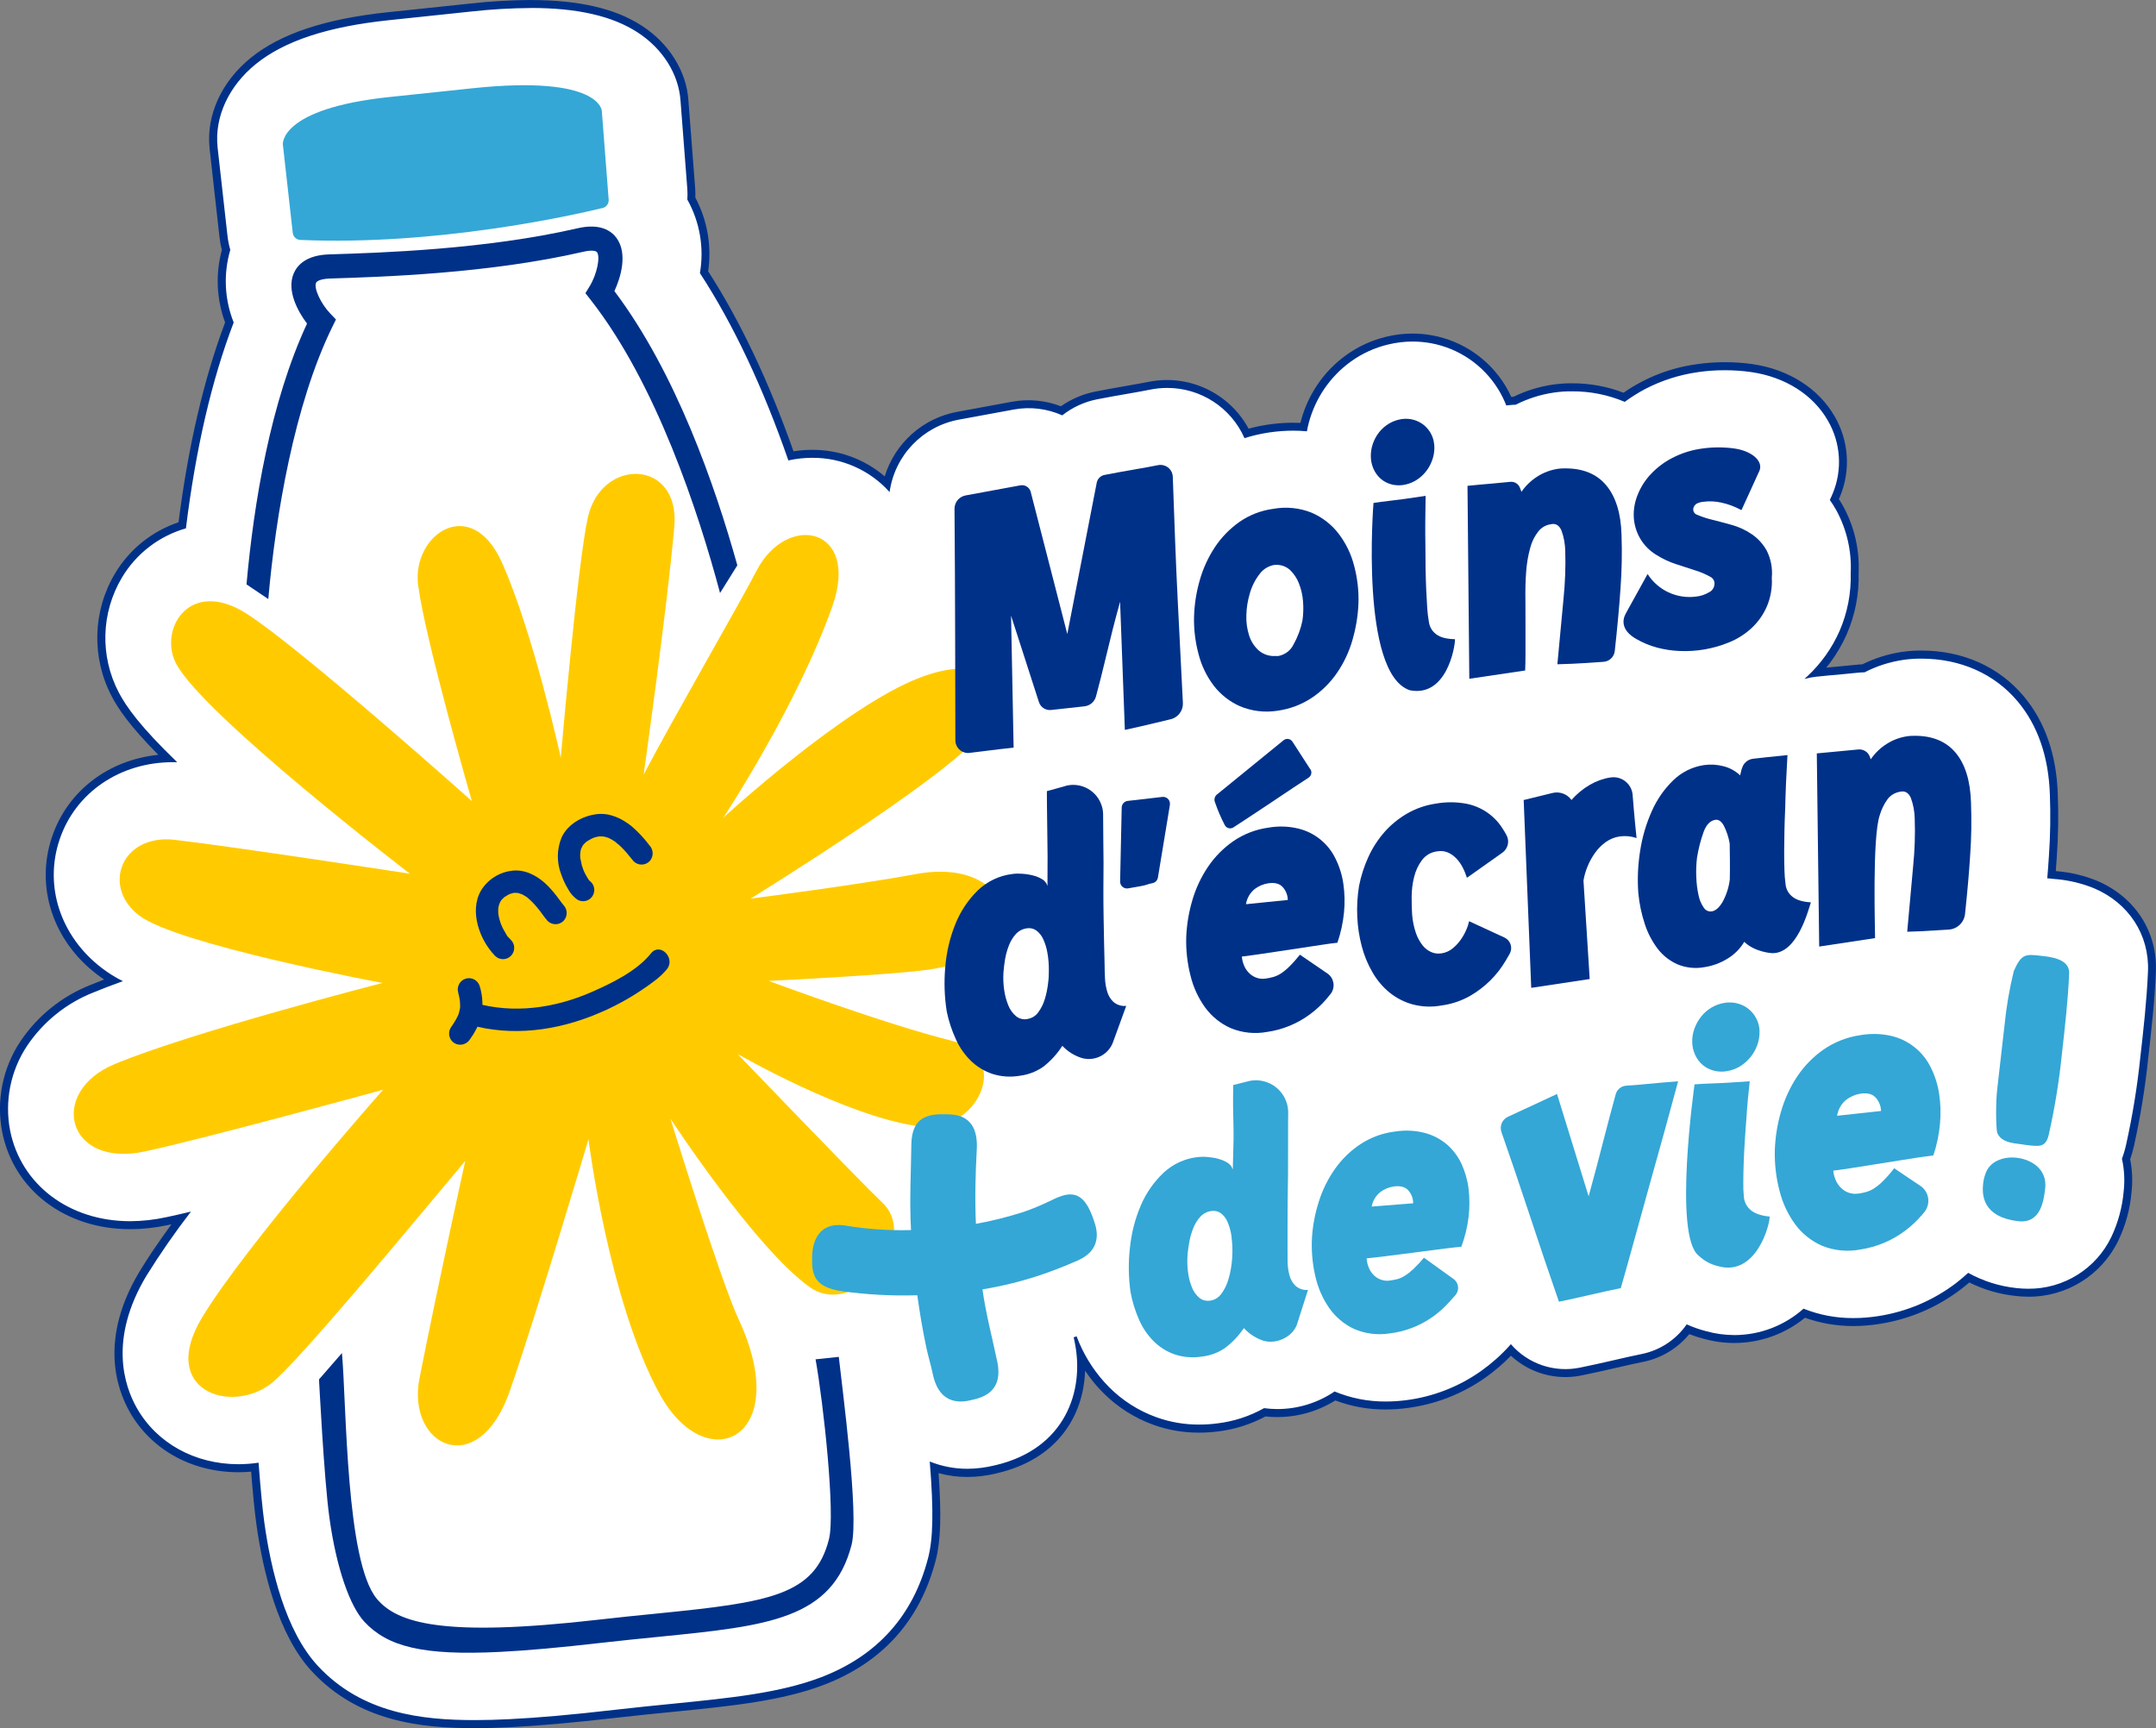 <?xml version="1.0" encoding="UTF-8"?>
<svg id="b" data-name="Calque 2" xmlns="http://www.w3.org/2000/svg" xmlns:xlink="http://www.w3.org/1999/xlink" viewBox="0 0 405.65 325.19">
  <rect x="0" y="0" width="405.65" height="325.19" fill="#808080" stroke="none"/>
  <defs>
    <style>
      .an {
        fill: none;
      }

      .ao {
        fill: #ffcb00;
      }

      .ap {
        fill: #fff;
      }

      .aq {
        clip-path: url(#e);
      }

      .ar {
        fill: #34a7d6;
      }

      .as {
        fill: #003189;
      }
    </style>
    <clipPath id="e">
      <rect class="an" width="405.65" height="325.19"/>
    </clipPath>
  </defs>
  <g id="c" data-name="Mode Isolation">
    <g id="d" data-name="LOGO Opération">
      <g class="aq">
        <g id="f" data-name="Groupe 72">
          <g id="g" data-name="Tracé 1256">
            <path class="ap" d="M89.37,324.44c-10.09,0-21.55-1.24-30.09-10.4-6.3-6.77-9.07-18.62-10.29-27.39-.34-2.41-.68-5.97-1.03-10.56-1.02.12-2.04.18-3.07.18-8.52,0-15.92-4.1-19.82-10.98-2.46-4.33-5.48-13.42,1.82-25.61,1.69-2.82,4.1-6.34,7.19-10.49-.95.22-1.82.42-2.6.58-2.3.5-4.64.76-7,.77-11.84,0-21.2-7.1-23.32-17.67-1.1-5.71.08-11.62,3.29-16.46,3.13-4.67,7.6-8.28,12.82-10.35,1.19-.49,2.52-1.01,4.02-1.57-.89-.52-1.75-1.09-2.58-1.72-8.06-6.14-11.29-15.98-8.22-25.06,2.98-8.83,11.15-14.64,20.98-15.03-6.37-6.3-8.58-9.71-9.79-11.99-3.72-7.07-3.49-15.57.62-22.42,2.7-4.5,6.96-7.86,11.97-9.42,1.85-14.68,4.83-27.52,8.87-38.16-1.67-4.37-1.89-9.16-.61-13.66-.23-.83-.4-1.69-.5-2.55l-1.85-16.63c-.63-6.01,2.17-12.1,7.5-16.4,5.49-4.43,13.8-7.18,25.39-8.4,0,0,14.88-1.57,15.55-1.64,3.73-.41,7.48-.63,11.24-.65,8.94,0,15.66,1.55,20.55,4.73,4.89,3.18,8.02,8.21,8.38,13.43l1.28,16.61c.04.61.05,1.23.02,1.84,2.3,4.23,3.14,9.09,2.39,13.85,6.13,9.46,11.63,21.08,16.35,34.55,1.31-.25,2.63-.37,3.97-.37,5.26-.05,10.33,1.97,14.11,5.63,1.51-6.56,6.78-11.6,13.4-12.8l10.32-1.9c3.07-.56,6.24-.22,9.13.97,1.95-1.44,4.19-2.43,6.57-2.89,1.9-.37,3.95-.74,6.08-1.11,1.37-.24,2.7-.48,3.96-.72,7.4-1.44,14.84,2.24,18.19,8.98,1.34-.39,2.71-.7,4.09-.9,1.54-.23,3.1-.35,4.66-.35.65,0,1.31.02,1.97.07.07-.35.16-.7.25-1.04.63-2.33,1.64-4.53,2.99-6.53,1.41-2.09,3.18-3.91,5.23-5.38,2.18-1.56,4.63-2.69,7.24-3.32,1.57-.38,3.19-.58,4.81-.58,1.2,0,2.39.11,3.57.33,5.48,1.01,10.28,4.3,13.19,9.05.51.83.95,1.69,1.33,2.58h.08c.34-.04.67-.06,1.01-.07,2.29-1.14,4.75-1.91,7.28-2.28.6-.09,1.21-.15,1.82-.19.54-.03,1.01-.05,1.48-.05h.21c3.36-.02,6.7.61,9.81,1.87,4.07-2.91,8.79-4.79,13.75-5.47,1.66-.24,3.34-.36,5.02-.37h.18c1.71,0,3.41.11,5.1.35,6.6.96,12.06,4.43,14.96,9.53,2.52,4.37,2.87,9.66.94,14.33-.07.17-.39.87-.39.87.36.52.69,1.06,1,1.62,2.05,3.74,3.03,7.98,2.82,12.25.11,3.84-.63,7.65-2.17,11.17-1.22,2.78-2.91,5.33-4.99,7.54,1.55-.16,3.09-.3,4.58-.43.95-.09,1.98-.18,3.04-.3.4-.04.8-.06,1.2-.08,2.3-1.16,4.76-1.94,7.31-2.33.6-.09,1.21-.16,1.82-.2.56-.04,1.06-.05,1.55-.05h.23c7.55,0,14.18,2.96,18.68,8.35,3.88,4.64,5.97,10.68,6.22,17.94.15,3.89.09,7.79-.19,11.68-.07,1.1-.15,2.25-.25,3.46.32.03.63.06.93.1,2.53.22,5.01.81,7.36,1.76,6.84,2.91,10.9,9.18,10.61,16.37-.23,5.51-.87,11.17-1.44,16.17-.57,5.54-1.46,11.05-2.67,16.49-.19.89-.45,1.77-.76,2.63.43,2.04.52,4.14.29,6.22-.27,3.02-1.07,5.98-2.37,8.72-3,6.29-9.37,10.27-16.33,10.21-.75,0-1.51-.04-2.26-.13-3.12-.33-6.16-1.24-8.94-2.7-.68.61-1.32,1.14-1.95,1.62-4.36,3.32-9.47,5.49-14.89,6.33-1.61.26-3.24.39-4.87.4-3.15.01-6.28-.55-9.24-1.66-3.66,3.11-8.29,4.83-13.09,4.86-1.89,0-3.77-.26-5.59-.76-1.08-.28-2.15-.64-3.18-1.07-2.1,2.77-5.14,4.69-8.55,5.38-1.57.32-3.38.72-5.36,1.19-2.24.52-4.37.99-6.31,1.38-4.78.97-9.72-.55-13.12-4.04-1.54,1.67-3.25,3.17-5.1,4.49-4.31,3.08-9.33,5.03-14.59,5.69-1.28.16-2.57.25-3.86.25-3.27.02-6.51-.59-9.54-1.79-3.23,2.1-7,3.22-10.85,3.22-.79,0-1.58-.05-2.36-.14-2.74,1.51-5.75,2.47-8.86,2.84-1.16.15-2.33.23-3.5.23-2.82.01-5.62-.47-8.28-1.42-3.48-1.25-6.63-3.26-9.23-5.89-1.9-1.92-3.51-4.12-4.76-6.51.84,9.02-3.56,18.55-15.83,21.44-1.79.45-3.64.69-5.49.7-2.12,0-4.22-.33-6.23-1.01.65,8.53.52,13.58-.42,17.24-2.86,11.08-9.78,18.8-20.54,22.93-7.87,3.02-17.21,3.95-28.02,5.03-3.45.35-7.01.7-10.87,1.14-8.23.95-14.58,1.51-19.96,1.78-2.39.12-4.55.18-6.58.18"/>
          </g>
          <g id="h" data-name="Tracé 1257">
            <path class="as" d="M99.86,1.5c8.79,0,15.38,1.51,20.14,4.62,4.72,3.07,7.7,7.85,8.04,12.85l1.28,16.61c.04.66.05,1.31,0,1.97,2.35,4.21,3.19,9.09,2.37,13.84,6.28,9.63,11.84,21.43,16.64,35.25,1.46-.32,2.96-.49,4.46-.49,5.56-.05,10.88,2.3,14.59,6.45.95-6.89,6.22-12.39,13.06-13.64l10.32-1.9c3.07-.56,6.25-.18,9.1,1.1,1.93-1.52,4.2-2.56,6.61-3.03,1.89-.36,3.93-.74,6.07-1.1,1.38-.24,2.71-.48,3.97-.73,1.01-.2,2.05-.3,3.08-.3,6.3-.02,12.02,3.69,14.56,9.45,1.51-.48,3.05-.83,4.62-1.07,1.51-.22,3.03-.34,4.55-.34.87,0,1.73.04,2.57.12.1-.55.23-1.11.37-1.65.61-2.25,1.58-4.38,2.88-6.3,1.36-2.01,3.07-3.77,5.04-5.19,2.1-1.51,4.47-2.59,6.98-3.19,1.52-.37,3.07-.56,4.63-.56,1.15,0,2.3.11,3.43.31,5.27.97,9.89,4.13,12.69,8.71.59.95,1.08,1.95,1.49,3,.22-.02.42-.04.65-.06.37-.04.74-.06,1.12-.07,2.26-1.15,4.69-1.92,7.2-2.29.58-.08,1.17-.15,1.76-.19h.07c.45-.03.91-.04,1.36-.04h.21c3.41-.02,6.78.65,9.92,1.98,1.22-.9,2.51-1.71,3.85-2.42,3.1-1.61,6.45-2.68,9.91-3.17,1.63-.24,3.27-.36,4.91-.36h.18c1.67,0,3.33.11,4.98.35,6.37.93,11.63,4.27,14.41,9.16,2.41,4.17,2.74,9.22.9,13.67-.06.16-.13.31-.2.46l-.35.77c.43.61.83,1.25,1.21,1.92,1.98,3.63,2.92,7.73,2.72,11.85.1,3.74-.61,7.45-2.1,10.88-1.41,3.21-3.47,6.11-6.03,8.5-.18.18-.38.34-.57.51h.06c.7-.19,1.42-.32,2.15-.4,1.61-.17,3.2-.32,4.74-.45.95-.09,1.98-.18,3.05-.3.43-.04.87-.07,1.31-.08,2.27-1.17,4.71-1.95,7.23-2.33.58-.09,1.17-.15,1.76-.19h.07c.47-.04.95-.05,1.43-.05h.23c7.32,0,13.75,2.87,18.1,8.07,3.77,4.51,5.8,10.39,6.04,17.48.15,3.87.09,7.74-.18,11.6-.08,1.32-.19,2.71-.31,4.18.6.05,1.16.11,1.68.17h.12c2.4.23,4.76.8,7,1.71,6.54,2.78,10.43,8.77,10.15,15.64-.23,5.49-.87,11.14-1.44,16.13-.57,5.51-1.46,10.99-2.66,16.4-.2.93-.47,1.84-.8,2.73.45,2.03.56,4.12.32,6.19-.26,2.94-1.04,5.8-2.29,8.47-2.87,6.03-8.98,9.85-15.66,9.8-.72,0-1.45-.04-2.17-.12-3.2-.33-6.31-1.31-9.13-2.87-.74.67-1.5,1.33-2.3,1.94-4.26,3.24-9.27,5.37-14.56,6.19-1.57.25-3.16.38-4.74.38-3.21.02-6.4-.58-9.38-1.77-3.56,3.18-8.17,4.95-12.95,4.97-1.82,0-3.64-.25-5.4-.74-1.24-.32-2.46-.75-3.63-1.28-1.99,2.88-5.02,4.88-8.44,5.58-1.58.32-3.39.72-5.38,1.19-2.23.52-4.35.98-6.29,1.38-4.81.98-9.77-.71-12.97-4.42l-.26.29c-1.58,1.76-3.35,3.33-5.28,4.71-4.21,3-9.11,4.91-14.24,5.55-1.25.16-2.51.24-3.77.24-3.3.02-6.57-.62-9.62-1.89-3.18,2.16-6.93,3.31-10.76,3.31-.84,0-1.68-.06-2.51-.17-2.72,1.53-5.71,2.5-8.81,2.87-1.13.15-2.27.22-3.41.22-2.74.01-5.45-.45-8.03-1.38-3.37-1.21-6.43-3.16-8.95-5.71-2.34-2.37-4.22-5.16-5.55-8.23-.18-.42-.35-.86-.52-1.29-.18.06-.36.13-.55.19.06.26.12.53.17.79,1.98,9.37-1.84,20.2-14.86,23.27l-.11.02c-1.7.43-3.45.65-5.21.66-2.42,0-4.82-.46-7.07-1.37.77,9.45.62,14.56-.31,18.16-2.8,10.84-9.56,18.38-20.08,22.42-7.77,2.98-17.07,3.91-27.84,4.99-3.44.34-7.01.7-10.87,1.14-8.23.95-14.56,1.51-19.91,1.77-2.38.12-4.52.18-6.55.18-9.93,0-21.2-1.21-29.54-10.17-6.17-6.62-8.89-18.32-10.09-26.97-.36-2.57-.72-6.36-1.09-11.3-1.25.19-2.5.28-3.76.29-8.23,0-15.4-3.96-19.16-10.6-2.37-4.19-5.29-12.99,1.81-24.85,2.59-4.17,5.39-8.2,8.39-12.09-1.74.42-3.3.77-4.61,1.05-2.25.49-4.54.75-6.84.76-11.47,0-20.54-6.86-22.58-17.07-1.06-5.52.08-11.23,3.18-15.91,3.04-4.54,7.4-8.05,12.48-10.06,1.64-.68,3.52-1.4,5.56-2.13-1.39-.69-2.71-1.51-3.94-2.45-7.8-5.95-10.93-15.45-7.96-24.22,2.98-8.83,11.35-14.54,21.33-14.54.26,0,.52,0,.78,0-6.98-6.73-9.54-10.4-10.97-13.09-3.59-6.84-3.36-15.05.6-21.68,2.69-4.49,6.98-7.79,12.02-9.23,1.85-14.96,4.85-27.94,8.99-38.74-1.74-4.35-1.96-9.16-.64-13.66-.25-.86-.43-1.75-.53-2.64l-1.86-16.62v-.08c-.61-5.66,2.1-11.52,7.22-15.65,5.37-4.34,13.55-7.03,25-8.23,0,0,14.88-1.57,15.55-1.64,3.7-.41,7.43-.63,11.15-.65M99.86,0c-3.78.02-7.55.24-11.31.66-.67.07-15.49,1.63-15.55,1.64-11.75,1.23-20.19,4.03-25.79,8.56-5.52,4.46-8.43,10.81-7.78,16.98h0s0,.09,0,.09l1.86,16.63c.09.83.24,1.65.46,2.46-1.23,4.5-1.02,9.28.6,13.66-3.97,10.54-6.92,23.18-8.76,37.6-4.99,1.68-9.23,5.08-11.93,9.6-4.24,7.08-4.48,15.85-.64,23.16,1.15,2.19,3.2,5.37,8.76,11-9.39.96-17.08,6.8-19.99,15.43-3.18,9.39.15,19.56,8.47,25.9.43.33.88.65,1.33.95-.94.36-1.81.71-2.61,1.04-5.37,2.13-9.96,5.84-13.17,10.64-3.32,5.01-4.54,11.12-3.4,17.02,2.18,10.93,11.85,18.28,24.06,18.28,2.41,0,4.8-.27,7.15-.78.2-.05.42-.09.64-.14-2.54,3.48-4.56,6.47-6.03,8.93-7.5,12.51-4.37,21.89-1.83,26.37,4.03,7.11,11.68,11.36,20.47,11.36.78,0,1.58-.04,2.38-.11.33,4.22.66,7.52.98,9.83,1.23,8.87,4.05,20.89,10.48,27.79,8.74,9.38,20.39,10.65,30.64,10.65,2.05,0,4.21-.06,6.62-.18,5.39-.27,11.75-.83,20.01-1.78,3.86-.44,7.41-.79,10.85-1.13,10.87-1.09,20.26-2.03,28.23-5.08,11-4.22,18.06-12.11,21-23.44.93-3.58,1.09-8.41.53-16.38,1.76.48,3.57.72,5.39.72,1.87,0,3.74-.24,5.56-.69l.11-.03c11.39-2.67,16.24-10.88,16.51-19.28.99,1.49,2.12,2.88,3.38,4.14,2.68,2.7,5.93,4.77,9.51,6.06,2.74.98,5.63,1.47,8.54,1.46,1.2,0,2.41-.08,3.6-.23,3.12-.38,6.14-1.33,8.91-2.82.73.08,1.47.12,2.21.12,3.87,0,7.65-1.08,10.93-3.13,3.02,1.14,6.23,1.72,9.46,1.7,1.32,0,2.65-.09,3.96-.26,5.38-.67,10.51-2.67,14.93-5.82,1.68-1.2,3.25-2.55,4.69-4.03,3.56,3.3,8.49,4.68,13.25,3.71,1.95-.4,4.09-.86,6.33-1.39,1.98-.46,3.78-.86,5.34-1.18,3.39-.69,6.44-2.53,8.64-5.21.9.35,1.82.65,2.76.89,1.88.52,3.82.78,5.77.78,4.83-.02,9.5-1.7,13.24-4.75,2.92,1.04,5.99,1.57,9.09,1.56,1.67,0,3.34-.14,4.99-.41,5.53-.86,10.76-3.09,15.22-6.48.53-.4,1.06-.84,1.61-1.31,2.74,1.36,5.7,2.22,8.74,2.54.78.09,1.56.14,2.34.14,7.25.06,13.88-4.09,17-10.64,1.34-2.82,2.17-5.86,2.44-8.97.24-2.08.16-4.19-.25-6.25.29-.83.53-1.67.72-2.53,1.21-5.46,2.11-10.98,2.68-16.54.57-5.02,1.22-10.7,1.44-16.24.31-7.51-3.93-14.06-11.06-17.09-2.37-.96-4.87-1.57-7.42-1.8h-.12s-.23-.04-.23-.04c.07-.95.14-1.86.19-2.73.27-3.92.34-7.85.18-11.77-.25-7.41-2.4-13.6-6.39-18.37-4.64-5.56-11.48-8.62-19.26-8.62h-.13s-.09,0-.09,0c-.52,0-1.03.02-1.53.05-.7.05-1.33.12-1.96.21-2.57.39-5.06,1.17-7.39,2.33-.36.01-.72.04-1.08.08-1.06.11-2.08.2-3.03.29-.88.08-1.78.16-2.69.25,1.56-1.92,2.85-4.04,3.85-6.3,1.58-3.63,2.34-7.56,2.23-11.52.2-4.38-.81-8.73-2.92-12.57-.25-.45-.52-.89-.8-1.31h0c.08-.18.16-.35.23-.52,2.02-4.88,1.65-10.42-.98-14.99-3.02-5.3-8.67-8.91-15.5-9.9-1.72-.25-3.46-.37-5.2-.36h-.18c-1.72,0-3.43.13-5.13.38-4.94.67-9.65,2.51-13.75,5.36-3.1-1.19-6.4-1.79-9.72-1.77h-.21c-.48,0-.97.01-1.45.05-.71.05-1.34.11-1.96.2-2.56.38-5.04,1.15-7.36,2.28-.14,0-.28.01-.42.03-.34-.75-.73-1.48-1.16-2.18-3.03-4.94-8.01-8.35-13.7-9.4-1.22-.22-2.46-.34-3.7-.34-1.68,0-3.35.2-4.99.6-2.7.65-5.25,1.82-7.5,3.44-2.12,1.52-3.96,3.41-5.42,5.57-1.39,2.06-2.44,4.34-3.09,6.75-.04.15-.08.3-.12.45-.46-.02-.92-.03-1.38-.03-2.83,0-5.64.38-8.37,1.11-3.64-6.72-11.23-10.3-18.73-8.82-1.25.24-2.58.49-3.94.72-2.14.36-4.19.74-6.1,1.11-2.35.46-4.58,1.41-6.54,2.78-2.92-1.12-6.08-1.42-9.16-.86l-10.32,1.9c-6.47,1.18-11.74,5.87-13.67,12.15-3.82-3.26-8.68-5.03-13.7-4.99-1.16,0-2.32.09-3.46.28-4.65-13.17-10.05-24.56-16.06-33.88.69-4.76-.15-9.61-2.41-13.86.02-.57,0-1.15-.03-1.72l-1.28-16.61c-.37-5.45-3.63-10.69-8.72-13.99-5.02-3.28-11.88-4.86-20.97-4.86"/>
          </g>
          <g id="i" data-name="Tracé 1258">
            <path class="ao" d="M141.22,169.1s35.8-22.11,42.5-30.17,3.53-16.85-10.71-11.39c-14.24,5.46-36.92,26.33-36.92,26.33,0,0,13.81-20.86,20.51-39.76,5.29-14.93-8.52-17.78-14.25-6.72-3.45,6.65-15.54,27.51-21.25,38.36,0,0,4.41-31.17,5.77-46.67,1.11-12.72-13.7-13.08-16.26-1.74-1.92,8.5-5.1,45.25-5.1,45.25,0,0-5.13-23.49-11.08-36.75-5.81-12.94-16.97-5.25-15.76,4.25,1.3,10.19,10.11,40.65,10.11,40.65,0,0-32.35-28.9-42.46-35.31-10.74-6.8-16.55,3.1-13.17,9.47,5.16,9.75,43.97,39.51,43.97,39.51,0,0-32.66-5.02-44.2-6.37-10.05-1.18-13.89,8.78-6.72,14.25,7.18,5.47,45.76,12.68,45.76,12.68,0,0-35.78,9.19-50.4,15.27-12.57,5.23-9.06,19.6,5.67,16.44,11.71-2.52,44.85-11.62,44.85-11.62,0,0-25.96,29.36-34.11,42.95-8.14,13.58,5.36,18.2,12.97,12.39,5.01-3.83,26.65-30.09,36.6-41.95,0,0-4.92,22.22-8.61,40.9-2.52,12.75,11.03,19.48,16.98,2.42,5-14.34,14.81-47.39,14.81-47.39,0,0,3.83,30.59,13.44,48.02,8.83,16.01,25.22,8.23,14.83-14.09-3.49-7.48-12.85-37.81-12.85-37.81,0,0,15.91,24.35,26.18,31.68,8.6,6.14,20.94-8.95,13.73-15.83-4.81-4.59-27.27-28.02-27.27-28.02,0,0,20.48,11.83,34.17,13.62,11.13,1.46,17.59-13.24,6.24-16.07-12.79-3.18-34.57-11.3-34.57-11.3,0,0,23.23-1.1,30.37-2.16,20.54-3.04,16.23-21.45-2.65-17.94-10.86,2.02-31.1,4.62-31.1,4.62"/>
          </g>
          <g id="j" data-name="Tracé 1259">
            <path class="as" d="M86.2,186.75c.12.46.23.92.3,1.38.06.36-.04.07,0-.1,0,.11.01.22.03.32.02.18.03.37.03.55.04.37.02.75-.05,1.12,0-.03.09-.54.03-.24-.02.08-.03.17-.05.25-.04.17-.08.33-.12.49-.04.14-.08.28-.13.42-.03.08-.06.15-.09.23-.07.21.24-.53.08-.19-.13.28-.26.55-.41.82-.32.56-.68,1.09-1.04,1.63-.58,1.01-.24,2.3.76,2.89,1.01.56,2.28.23,2.89-.76.9-1.21,1.59-2.57,2.04-4,.46-1.96.39-4.01-.19-5.93-.31-1.13-1.47-1.79-2.59-1.49-1.13.31-1.79,1.47-1.49,2.59,0,0,0,.01,0,.02"/>
          </g>
          <g id="k" data-name="Tracé 1260">
            <path class="as" d="M88.16,192.78c8.11,2.34,16.61,1.19,24.3-2.04,2.98-1.24,5.82-2.78,8.49-4.59,1.57-1.08,3.32-2.26,4.53-3.77,1.68-2.1-1.29-5.11-2.99-2.99-2.68,3.36-7.44,5.65-11.26,7.32-6.91,3.01-14.62,4.11-21.95,2-2.62-.76-3.73,3.32-1.12,4.08"/>
          </g>
          <g id="l" data-name="Tracé 1261">
            <path class="as" d="M110.79,165.67c-.27-.16.46.46.24.18-.06-.07-.13-.14-.19-.2-.33-.34.21.3.07.1-.08-.12-.18-.25-.26-.37-.17-.26-.32-.53-.47-.8-.08-.16-.17-.32-.24-.48l-.09-.21c-.21-.46.05.16,0,.03-.12-.36-.27-.72-.38-1.09-.12-.43-.15-.92-.3-1.34,0,.03.05.54.03.18l-.03-.31c0-.18-.01-.37-.01-.56.03-.21.04-.41.04-.62.05.49-.05.31,0,.07.03-.12.06-.24.09-.36.02-.08.05-.16.07-.24.1-.31.21-.19-.03.04.11-.16.2-.33.27-.5.06-.1.12-.18.18-.27.21-.33-.07.12-.09.11s.54-.54.59-.59c.35-.32-.28.17-.02.01.13-.07.25-.17.38-.25.25-.16.52-.29.78-.43.08-.05.37-.16-.05,0,.12-.05.24-.1.37-.14.26-.09.53-.14.8-.21.46-.12-.36,0-.07,0,.12,0,.24-.02.35-.03.23,0,.45,0,.68.01.24,0,.1.12-.17-.03.13.04.26.06.39.07.21.05.42.11.62.18.12.06.24.11.36.14-.05,0-.47-.22-.15-.06.19.1.38.19.57.3s.36.22.54.34l.21.15c.3.22.1.17-.02-.02.17.19.37.35.58.49.18.17.36.34.54.51.3.3.6.62.88.95.47.54.91,1.11,1.37,1.66.83.82,2.16.82,2.99,0,.79-.84.79-2.15,0-2.99-.99-1.32-2.12-2.53-3.37-3.61-1.87-1.5-4.13-2.57-6.59-2.27-2.67.32-5.49,1.9-6.61,4.44-.89,2.2-.91,4.66-.05,6.87.34,1,.79,1.96,1.34,2.86.42.77,1.01,1.43,1.73,1.93,1.01.58,2.31.23,2.88-.79.57-1,.24-2.27-.75-2.86"/>
          </g>
          <g id="m" data-name="Tracé 1262">
            <path class="as" d="M96.11,176.86c-.12-.12-.23-.23-.33-.36-.05-.05-.09-.1-.13-.16-.28-.32,0,.09.06.09-.16,0-.55-.8-.65-.95-.19-.31-.37-.64-.53-.97-.09-.18-.16-.41-.26-.58.02.04.18.48.06.15-.04-.12-.09-.24-.13-.36-.14-.39-.25-.78-.34-1.18-.04-.18-.07-.37-.11-.56-.08-.44.02.42.02.12,0-.14-.03-.3-.03-.44,0-.17,0-.34,0-.5,0-.12.01-.24.02-.37,0-.19.12-.24-.03.19.06-.19.07-.41.13-.6.07-.19.14-.38.19-.58-.06.43-.15.3-.03.11.05-.09.1-.18.15-.27.04-.07.09-.14.13-.22.22-.37-.26.26-.06.06.14-.14.26-.3.41-.44.09-.07.18-.15.26-.24.09-.11-.36.22.04-.02.19-.12.39-.25.59-.36.12-.07.25-.12.37-.19.28-.16-.47.15,0,0,.21-.07.42-.14.64-.19.12-.01.23-.03.35-.06-.03.09-.49.04-.01.02.22.03.44.04.66.03-.05.02-.53-.1-.18-.01l.25.06c.13.03.48.22.61.2-.18.03-.39-.18-.15-.06.14.07.27.13.41.21.17.1.33.2.5.3.09.06.17.13.26.19.25.14-.4-.34-.06-.05.33.28.66.57.96.88.33.33.64.68.93,1.04.13.16.25.31.38.47.27.32-.25-.33-.08-.11.08.11.16.21.24.31.46.62.9,1.26,1.41,1.84.83.82,2.16.82,2.99,0,.8-.84.8-2.15,0-2.99-.09-.1-.16-.22-.25-.3-.02-.01.36.48.18.24l-.15-.2c-.22-.3-.44-.6-.66-.89-.61-.84-1.28-1.64-1.99-2.39-1.61-1.64-3.69-2.94-6.05-2.97-2.68.05-5.16,1.45-6.57,3.73-1.19,1.98-1.21,4.43-.62,6.6.58,2.15,1.69,4.12,3.23,5.74.83.83,2.17.83,2.99,0s.83-2.17,0-2.99h0"/>
          </g>
          <g id="n" data-name="Tracé 1263">
            <path class="as" d="M200.43,147.9c2.99-.83,6.09.93,6.92,3.93.14.51.21,1.03.2,1.56-.02,1.38.09,7.68.08,9.04-.02,1.61-.03,3.27-.03,4.99,0,1.72.01,3.41.04,5.09s.06,3.29.09,4.83.06,2.95.1,4.21c0,.75.02,1.57.07,2.48.03.86.17,1.71.41,2.54.21.75.62,1.44,1.19,1.98.67.56,1.54.83,2.4.73l-2.46,6.76c-.81,2.32-3.24,3.66-5.64,3.12h-.04c-1.49-.42-2.83-1.24-3.88-2.36-.96,1.5-2.17,2.83-3.58,3.93-1.31.92-2.83,1.5-4.41,1.7-1.72.3-3.48.19-5.15-.34-1.51-.5-2.89-1.33-4.04-2.44-1.2-1.17-2.17-2.55-2.85-4.08-.76-1.65-1.34-3.39-1.71-5.17-.45-2.78-.54-5.61-.29-8.41.22-2.77.85-5.49,1.89-8.07.94-2.37,2.36-4.52,4.17-6.31,1.79-1.75,4.12-2.86,6.61-3.15.58-.08,1.17-.09,1.75-.04.69.04,1.37.14,2.04.31.62.14,1.21.38,1.76.71.49.28.85.74,1.01,1.28,0-1.91.02-3.77.02-5.6,0-1.83-.12-8.39-.12-9.84,0-1.72-.02-2.85-.02-2.4l3.47-.96ZM193.3,191.75c.84-.13,1.59-.59,2.07-1.29.56-.77.98-1.63,1.24-2.54.28-.95.48-1.93.59-2.92.11-.8.15-1.62.14-2.43.01-1.11-.08-2.22-.28-3.32-.15-.9-.43-1.77-.81-2.59-.29-.63-.74-1.18-1.3-1.59-.52-.35-1.15-.49-1.77-.38-.8.11-1.53.5-2.07,1.1-.56.63-1,1.36-1.3,2.16-.32.83-.56,1.69-.71,2.57-.14.88-.24,1.66-.29,2.34-.08,1.15-.04,2.31.13,3.45.14,1.02.41,2.01.81,2.96.31.77.81,1.44,1.44,1.97.59.47,1.35.66,2.1.52"/>
          </g>
          <g id="o" data-name="Tracé 1264">
            <path class="as" d="M220.12,151.44l-2.26,13.7c-.09.53-.5.96-1.03,1.05-.94.17-.95.33-2.04.53-.88.16-1.72.3-2.53.45-.7.12-1.36-.34-1.49-1.04-.01-.08-.02-.17-.02-.25l.3-13.92c.01-.65.51-1.19,1.15-1.25l6.51-.75c.7-.07,1.34.44,1.41,1.14.01.11,0,.23-.01.34"/>
          </g>
          <g id="p" data-name="Tracé 1265">
            <path class="as" d="M238.1,184.15c.49-.07.98-.17,1.46-.3.51-.15,1-.37,1.44-.66.57-.38,1.11-.82,1.59-1.31.71-.7,1.37-1.45,1.99-2.23l5.18,3.54c1.21.83,1.52,2.49.69,3.71-.03.04-.06.08-.09.12-.25.33-.52.66-.79.97-.91,1.06-1.93,2.01-3.05,2.84-2.37,1.77-5.15,2.93-8.09,3.35-2.3.43-4.68.19-6.85-.7-1.91-.84-3.57-2.18-4.81-3.86-1.32-1.82-2.27-3.89-2.79-6.07-.6-2.37-.87-4.82-.79-7.27.1-2.35.49-4.67,1.16-6.92.65-2.23,1.65-4.34,2.95-6.27,1.27-1.88,2.89-3.51,4.76-4.81,1.98-1.35,4.24-2.22,6.61-2.54,1.85-.32,3.74-.27,5.57.17,3.08.73,5.67,2.82,7.04,5.68.74,1.49,1.24,3.09,1.47,4.73.26,1.79.3,3.61.12,5.41-.19,1.93-.61,3.84-1.24,5.67-.92.1-1.83.22-2.72.36s-1.78.27-2.65.4l-5.64.85c-1.17.18-2.33.35-3.48.52s-2.31.33-3.49.47c.06.69.24,1.37.55,1.99.26.52.63.98,1.07,1.35.4.33.86.58,1.37.72.47.13.96.16,1.44.09M246.51,144.69c.38.51.27,1.22-.24,1.6-.02.01-.04.03-.05.04-.9.58-1.84,1.2-2.83,1.86-1.37.91-2.76,1.84-4.17,2.79-1.41.95-2.81,1.88-4.21,2.79-1.02.67-1.99,1.31-2.93,1.92-.53.35-1.24.2-1.58-.33-.01-.02-.03-.04-.04-.06-.72-1.37-1.33-2.79-1.83-4.25-.24-.49-.14-1.09.25-1.47l12.62-10.28c.49-.4,1.21-.32,1.61.17.01.01.02.03.03.04l3.36,5.2ZM242.3,169.35c-.02-.88-.34-1.72-.92-2.38-.59-.69-1.52-.95-2.8-.75-.92.15-1.78.52-2.52,1.08-.88.72-1.46,1.73-1.63,2.85l7.88-.8Z"/>
          </g>
          <g id="q" data-name="Tracé 1266">
            <path class="as" d="M276,165.18c-.22-.7-.5-1.38-.84-2.03-.32-.61-.72-1.17-1.2-1.66-.45-.46-.98-.83-1.56-1.08-.62-.25-1.3-.33-1.96-.21-1.15.13-2.19.72-2.89,1.64-.7.94-1.2,2.02-1.48,3.16-.31,1.22-.46,2.48-.47,3.74,0,1.29.02,2.41.09,3.37.09,1.18.33,2.35.72,3.48.28.84.72,1.63,1.27,2.33.44.55,1,.98,1.65,1.26.59.25,1.24.32,1.88.22.75-.11,1.46-.42,2.05-.89.59-.47,1.11-1.02,1.55-1.64.42-.58.77-1.21,1.06-1.87.24-.53.42-1.08.54-1.65l6.65,3.07c1.09.5,1.57,1.8,1.07,2.89-.03.06-.06.12-.09.18l-.76,1.31c-1.63,2.75-3.93,5.02-6.7,6.61-1.63.92-3.42,1.53-5.28,1.78-1.82.35-3.69.29-5.48-.18-1.59-.43-3.08-1.19-4.37-2.23-1.29-1.06-2.38-2.35-3.21-3.8-.9-1.54-1.58-3.2-2.03-4.93-.48-1.82-.76-3.68-.84-5.55-.09-1.93.02-3.86.33-5.77.37-1.9.97-3.74,1.77-5.5.78-1.7,1.8-3.28,3.04-4.69,1.23-1.38,2.67-2.55,4.27-3.47,1.67-.96,3.52-1.59,5.43-1.86,1.81-.32,3.65-.32,5.46-.01,2.79.48,5.27,2.07,6.85,4.42.34.5.66,1.02.94,1.56.6,1.13.26,2.53-.78,3.27l-6.67,4.72Z"/>
          </g>
          <g id="r" data-name="Tracé 1267">
            <path class="as" d="M286.67,150.55l5.43-1.33c1.35-.33,2.77.19,3.58,1.32.99-1.15,2.17-2.12,3.49-2.88,1.18-.68,2.48-1.15,3.83-1.36h.04c1.97-.3,3.81,1.06,4.11,3.03.01.09.02.17.03.26.06.8.12,1.62.2,2.48.17,1.99.35,3.87.54,5.63-1.02-.35-2.11-.45-3.18-.3-.95.14-1.86.51-2.64,1.07-.78.57-1.46,1.26-2.01,2.04-.57.8-1.04,1.66-1.41,2.57-.35.85-.6,1.73-.75,2.63l1.17,18.52-11,1.66-1.42-35.34Z"/>
          </g>
          <g id="s" data-name="Tracé 1268">
            <path class="as" d="M327.75,144.62c.24-.99,1.07-1.72,2.08-1.84.85-.1,1.65-.19,2.4-.27,1.21-.12,2.57-.26,4.08-.42-.21,3.54-.36,6.9-.43,10.09-.06,1.35-.11,2.72-.14,4.11-.03,1.38-.05,2.7-.05,3.95s.02,2.41.05,3.49c.02.89.09,1.77.21,2.65.09.93.55,1.78,1.28,2.35.75.62,1.91.98,3.49,1.07-.56,1.71-2.64,9.74-7.34,9.56,0,0-3.19-.17-5.2-2.13-.78,1.32-1.89,2.42-3.21,3.2-1.31.8-2.77,1.34-4.3,1.57-1.69.31-3.44.13-5.04-.53-1.46-.64-2.74-1.64-3.72-2.91-1.07-1.41-1.9-2.99-2.44-4.67-.62-1.88-1.03-3.83-1.22-5.81-.2-2.65-.08-5.32.34-7.95.39-2.59,1.13-5.11,2.2-7.5.96-2.17,2.32-4.14,4.02-5.79,1.59-1.54,3.62-2.55,5.81-2.87,1.21-.17,2.44-.1,3.61.21,1.19.29,2.29.88,3.17,1.73l.33-1.33ZM325.43,158.68c-.2-1.17-.58-2.3-1.12-3.36-.46-.79-.98-1.14-1.56-1.05-.95.14-1.68.88-2.19,2.2-.58,1.6-1,3.25-1.27,4.93-.15,1.24-.19,2.49-.13,3.74.04,1.12.18,2.23.42,3.32.16.83.49,1.62.97,2.32.31.52.91.81,1.51.72.73-.11,1.41-.71,2.05-1.79.71-1.31,1.17-2.73,1.35-4.21.03-1.31.03-2.51.02-3.59l-.04-3.24"/>
          </g>
          <g id="t" data-name="Tracé 1269">
            <path class="as" d="M341.85,141.77c1.54-.16,3.06-.3,4.55-.43,1.02-.09,2.1-.19,3.24-.31.93-.09,1.82.45,2.15,1.33l.19.52c.79-1.16,1.8-2.14,2.98-2.88,1.17-.75,2.49-1.25,3.87-1.45.22-.04.44-.06.66-.07.22-.01.44-.02.67-.02,3.39-.03,5.99,1.04,7.79,3.19,1.8,2.15,2.76,5.26,2.89,9.31.13,3.4.08,6.8-.17,10.19-.2,3.17-.52,6.78-.95,10.83-.17,1.63-1.51,2.89-3.15,2.95-.73.04-1.5.08-2.28.14-1.85.13-3.66.22-5.45.26.42-4.62.79-8.71,1.11-12.26.31-3.03.41-6.07.3-9.12-.03-1.28-.27-2.55-.71-3.76-.37-.88-.93-1.29-1.67-1.26l-.33.05c-.94.14-1.78.62-2.37,1.37-.67.92-1.18,1.96-1.5,3.06-1.45,4.21-.85,22.06-.88,23.12l-10.51,1.59-.45-36.33Z"/>
          </g>
          <g id="u" data-name="Tracé 1270">
            <path class="ar" d="M205.56,228.95c-2.13-5.82-5.15-4.35-8.25-2.84-1.54.74-3.12,1.39-4.74,1.95-2.93.94-5.92,1.69-8.95,2.24-.22-4.67-.09-9.34.16-14.01.36-6.62-4.15-6.57-5.69-6.61-3.34-.1-6.55.38-6.62,5.69-.07,5.37-.37,10.73-.06,16.1-4.01.11-8.03-.15-11.99-.79-6.11-1.14-6.57,4.15-6.62,5.69-.11,3.52.36,5.86,5.69,6.62,4.67.64,9.39.89,14.1.75.46,3.31,1.01,6.61,1.71,9.89.36,1.66.86,3.3,1.21,4.96,1.3,6.14,5.73,5.24,7.25,4.87,1.53-.37,6.15-1.18,4.87-7.25-.95-4.51-2.14-9.01-2.78-13.58,3.56-.58,7.07-1.44,10.51-2.56,2.5-.83,4.94-1.79,7.36-2.85,5.36-2.36,3.37-6.79,2.84-8.25"/>
          </g>
          <g id="v" data-name="Tracé 1271">
            <path class="ar" d="M234.81,203.47c3.26-.82,6.56,1.15,7.38,4.41.14.55.2,1.13.18,1.7-.04,1.13,0,9.75-.03,11.45s-.06,3.37-.07,5.03-.01,3.24-.02,4.77,0,2.92,0,4.17c-.01.74,0,1.56.01,2.45.02.85.13,1.7.35,2.52.19.75.58,1.43,1.13,1.98.65.58,1.5.86,2.36.78l-2.11,6.6c-.88,2.26-3.78,3.62-6.12,3h-.04c-1.46-.45-2.77-1.29-3.79-2.42-.99,1.46-2.21,2.75-3.62,3.8-1.32.88-2.83,1.42-4.4,1.58-1.71.26-3.45.1-5.08-.45-1.48-.53-2.83-1.39-3.94-2.51-1.16-1.18-2.08-2.57-2.73-4.09-.72-1.65-1.25-3.38-1.57-5.15-.38-2.76-.42-5.56-.1-8.32.28-2.73.96-5.41,2.04-7.93.98-2.32,2.44-4.41,4.27-6.15,1.81-1.69,4.13-2.74,6.6-2.97.58-.06,1.16-.06,1.74,0,.68.06,1.35.17,2,.35.61.16,1.19.41,1.73.74.47.29.82.75.97,1.28.05-1.88.1-3.72.14-5.53.05-1.81-.13-6.57-.09-8.01.04-1.69.04-2.82.03-2.37l2.77-.7ZM227.67,244.75c.83-.11,1.58-.55,2.08-1.23.57-.75,1-1.59,1.28-2.48.3-.93.52-1.89.65-2.87.27-1.89.26-3.8,0-5.69-.13-.89-.38-1.76-.74-2.58-.27-.64-.7-1.19-1.25-1.61-.5-.36-1.13-.5-1.74-.41-.79.09-1.53.46-2.07,1.04-.57.61-1.02,1.32-1.33,2.1-.33.81-.59,1.66-.75,2.52-.16.87-.28,1.64-.34,2.31-.11,1.14-.09,2.28.05,3.42.11,1.01.36,2,.73,2.94.29.76.77,1.44,1.38,1.98.57.48,1.32.68,2.06.56"/>
          </g>
          <g id="w" data-name="Tracé 1272">
            <path class="ar" d="M261.4,240.98c.49-.06.98-.15,1.46-.27.51-.13.99-.35,1.43-.63.58-.36,1.11-.78,1.61-1.25.71-.68,1.39-1.4,2.01-2.16l5.57,4c.93.67,1.14,1.97.47,2.9-.04.06-.09.12-.14.18l-1.16,1.29c-.92,1.02-1.95,1.94-3.07,2.74-2.39,1.7-5.16,2.78-8.07,3.13-2.29.37-4.63.08-6.75-.84-1.87-.88-3.48-2.23-4.67-3.93-1.26-1.83-2.16-3.89-2.63-6.07-.54-2.36-.75-4.79-.61-7.21.15-2.32.59-4.61,1.31-6.82.69-2.19,1.72-4.26,3.05-6.13,1.3-1.83,2.93-3.41,4.81-4.64,1.99-1.29,4.24-2.1,6.6-2.36,1.83-.28,3.7-.18,5.49.29,1.51.41,2.92,1.14,4.12,2.15,1.15,1,2.08,2.24,2.73,3.62.69,1.49,1.15,3.08,1.35,4.71.21,1.78.21,3.58,0,5.35-.23,1.91-.69,3.78-1.36,5.58-.9.08-1.8.18-2.69.29s-1.77.23-2.63.34l-5.59.72c-1.16.15-2.31.3-3.45.44s-2.29.28-3.46.39c.04.69.21,1.36.51,1.98.24.52.59.99,1.03,1.36.39.34.85.59,1.34.73.46.14.94.18,1.42.12M265.89,226.44c0-.87-.3-1.71-.86-2.37-.56-.7-1.48-.97-2.75-.81-.91.13-1.77.47-2.51,1.01-.89.69-1.49,1.68-1.69,2.78l7.82-.62Z"/>
          </g>
          <g id="x" data-name="Tracé 1273">
            <path class="ar" d="M292.95,205.85l5.95,19.27c.62-2.25,1.14-4.2,1.57-5.83.43-1.64.83-3.2,1.22-4.69.39-1.49.79-3.03,1.21-4.63.31-1.2.67-2.55,1.09-4.05.25-.91,1.05-1.56,1.99-1.62,1.3-.08,2.63-.19,3.99-.33,1.91-.18,3.83-.35,5.77-.5-.81,3.03-1.67,6.18-2.58,9.46s-1.83,6.59-2.77,9.93c-.94,3.35-1.86,6.67-2.76,9.97-.9,3.3-1.8,6.48-2.68,9.56-1.7.35-3.62.77-5.73,1.26s-4.09.93-5.91,1.3c-1.88-5.42-3.79-11.06-5.71-16.9-1.7-5.14-3.4-10.15-5.1-15.01-.4-1.13.13-2.39,1.22-2.89l9.24-4.29Z"/>
          </g>
          <g id="y" data-name="Tracé 1274">
            <path class="ar" d="M331.05,194.07c.03.89-.12,1.79-.43,2.62-.3.83-.75,1.61-1.31,2.29-.55.67-1.22,1.25-1.96,1.7-.75.45-1.58.75-2.45.89-.83.14-1.67.11-2.48-.11-.75-.19-1.45-.55-2.05-1.05-.6-.51-1.08-1.15-1.41-1.86-.36-.77-.56-1.61-.57-2.46-.02-.86.12-1.72.42-2.53.29-.82.72-1.58,1.26-2.26.54-.68,1.19-1.25,1.93-1.69.75-.45,1.58-.75,2.44-.89.83-.14,1.68-.11,2.49.11,1.54.4,2.83,1.45,3.54,2.87.38.74.58,1.55.59,2.38"/>
          </g>
          <g id="z" data-name="Tracé 1275">
            <path class="ar" d="M349.63,224.62c.52-.08,1.03-.19,1.54-.33.53-.16,1.04-.4,1.5-.71.6-.4,1.16-.86,1.66-1.38.74-.74,1.43-1.53,2.06-2.36l4.94,3.32c1.55,1.04,1.95,3.14.91,4.69-.06.08-.12.17-.18.24-.12.15-.24.3-.37.45-.94,1.11-2.01,2.12-3.17,3-2.47,1.88-5.38,3.11-8.45,3.58-2.41.47-4.91.24-7.19-.67-2.01-.87-3.77-2.25-5.08-4.01-1.4-1.9-2.41-4.06-2.98-6.35-.65-2.48-.95-5.05-.89-7.62.08-2.46.47-4.9,1.16-7.27.67-2.34,1.69-4.57,3.03-6.6,1.32-1.99,3-3.71,4.95-5.08,2.06-1.43,4.43-2.36,6.91-2.72,1.94-.35,3.92-.31,5.84.13,3.24.75,5.97,2.92,7.44,5.9.78,1.56,1.32,3.23,1.58,4.95.29,1.88.35,3.78.17,5.68-.18,2.03-.6,4.03-1.25,5.96-.96.12-1.91.25-2.85.39-.94.15-1.86.3-2.78.44l-5.91.94c-1.22.19-2.44.39-3.64.58-1.2.19-2.42.36-3.65.52.06.72.27,1.43.6,2.08.27.54.66,1.02,1.13,1.41.42.35.91.6,1.44.74.49.13,1.01.16,1.51.08M353.92,209.07c-.03-.92-.37-1.8-.98-2.49-.62-.72-1.6-.98-2.95-.77-.96.17-1.86.56-2.64,1.15-.92.76-1.52,1.83-1.7,3l8.26-.9Z"/>
          </g>
          <g id="aa" data-name="Tracé 1276">
            <path class="ar" d="M318.84,204.05c1.58-.14,4.81-.21,6.08-.3s2.7-.18,4.29-.28c-.37,3.7-.39,3.46-.61,6.79-.12,1.41-.21,2.85-.31,4.3s-.16,2.83-.21,4.14-.07,2.53-.08,3.66c-.02.93.01,1.86.1,2.79.06.97.51,1.88,1.25,2.52.75.67,1.96,1.1,3.61,1.26.05,1.54-2.57,11.39-9.74,9.32-1.4-.33-2.67-1.04-3.7-2.04-4.7-4-.69-32.17-.69-32.17"/>
          </g>
          <g id="ab" data-name="Tracé 1277">
            <path class="ar" d="M378.88,182.76c1.47-3.31,2.18-3.24,5.2-2.89,1.58.18,5.34.52,5.23,3.28-.2,4.97-.81,10.28-1.36,15.15-.52,5.08-1.33,10.12-2.45,15.1-.57,2.7-1.93,2.32-4.59,2.02-1.27-.29-4.29-.13-5.14-2.26-.24-1.04-.29-5.62-.01-8.05l1.39-12.18c.34-3.43.92-6.83,1.74-10.17M373.54,220.96c.71-2.39,3.37-3.39,5.88-3.1,2.94.34,5.78,2.26,5.38,5.77-.28,2.44-.9,6.65-5.06,6.17-4.38-.5-7.12-2.62-6.62-7,.06-.65.21-1.3.44-1.91v.07Z"/>
          </g>
          <g id="ac" data-name="Tracé 1278">
            <path class="ap" d="M167.44,322.21l.06-.14-.06.14"/>
          </g>
          <g id="ad" data-name="Tracé 1279">
            <path class="ap" d="M167.24,322.69l.07-.17-.07.17"/>
          </g>
          <g id="ae" data-name="Tracé 1280">
            <path class="as" d="M210.76,113.17c-.56,2.02-1.03,3.8-1.42,5.33-.39,1.53-.75,3-1.08,4.41s-.7,2.88-1.08,4.41c-.28,1.11-.6,2.35-.97,3.73-.27,1-1.12,1.74-2.15,1.86-.98.11-2.01.23-3.09.34-1.09.12-2.15.23-3.18.35-1.03.12-2.01-.5-2.32-1.49l-5.24-16.25.48,24.83c-1.58.16-3.35.37-5.31.62-1.02.13-2.03.25-3,.37-1.3.15-2.48-.78-2.63-2.08-.01-.09-.02-.18-.02-.27-.02-6.38-.03-12.86-.04-19.43,0-6.79-.07-16.87-.12-24.16,0-1.23.87-2.28,2.08-2.51l10.31-1.9c.85-.16,1.68.35,1.93,1.17l6.9,26.81,5.55-28.53c.16-.72.74-1.27,1.46-1.41,1.8-.35,3.72-.7,5.76-1.05,1.49-.25,2.93-.52,4.31-.79,1.26-.25,2.48.56,2.73,1.82.02.12.04.25.04.37.25,7.18.59,16.73.92,23.1.33,6.39.66,12.88.98,19.46.07,1.47-.93,2.77-2.36,3.08-.94.2-4.56,1.14-8.56,1.99l-.9-24.21Z"/>
          </g>
          <g id="af" data-name="Tracé 1281">
            <path class="as" d="M239.52,95.76c2.44-.45,4.96-.21,7.27.72,1.99.86,3.73,2.21,5.05,3.92,1.38,1.8,2.38,3.86,2.94,6.06.62,2.34.9,4.76.81,7.18-.1,2.32-.49,4.62-1.14,6.85-.63,2.19-1.61,4.26-2.9,6.14-1.26,1.84-2.86,3.42-4.71,4.67-1.96,1.3-4.19,2.13-6.52,2.45-2.38.37-4.82.07-7.04-.86-1.93-.86-3.62-2.19-4.91-3.86-1.34-1.77-2.31-3.78-2.86-5.93-.62-2.3-.91-4.68-.85-7.07.07-2.33.43-4.64,1.08-6.87.62-2.19,1.58-4.28,2.83-6.18,1.22-1.85,2.78-3.45,4.59-4.74,1.89-1.32,4.07-2.17,6.35-2.48M239.98,123.45c.08-.01.17-.01.25,0,.08,0,.17,0,.25,0,1.26-.22,2.33-1.02,2.89-2.16.78-1.39,1.34-2.88,1.67-4.44.19-1.24.23-2.49.12-3.74-.09-1.15-.35-2.28-.78-3.36-.36-.92-.91-1.76-1.62-2.45-.67-.63-1.55-.99-2.47-1.01-.09.01-.18.01-.28.01-.09,0-.19,0-.28.01-1.06.19-2.02.77-2.67,1.62-.88,1.11-1.53,2.39-1.91,3.75-.4,1.34-.62,2.72-.65,4.12-.05,1.3.14,2.6.54,3.84.35,1.07.97,2.03,1.81,2.78.87.73,1.98,1.1,3.12,1.02"/>
          </g>
          <g id="ag" data-name="Tracé 1282">
            <path class="as" d="M276.13,91.42c1.55-.15,3.06-.3,4.56-.42,1.1-.1,2.26-.2,3.48-.33.79-.08,1.54.39,1.81,1.13l.28.75c.79-1.15,1.81-2.13,2.99-2.88,1.17-.75,2.49-1.24,3.87-1.45.22-.03.44-.06.66-.07s.44-.02.67-.01c3.39-.02,5.99,1.05,7.78,3.21s2.75,5.26,2.86,9.31c.12,3.4.05,6.8-.2,10.19-.23,3.38-.59,7.26-1.07,11.65-.12,1.11-1.02,1.97-2.13,2.04l-3.22.22c-1.85.12-3.67.2-5.45.24.44-4.62.82-8.7,1.15-12.26.31-3.03.43-6.07.33-9.12-.03-1.28-.26-2.55-.7-3.76-.37-.88-.93-1.3-1.67-1.26l-.33.05c-.94.13-1.79.62-2.37,1.36-.7.9-1.22,1.94-1.51,3.05-.41,1.46-.66,2.96-.77,4.48-.13,1.72-.18,3.6-.14,5.65.01,1.34.02,2.57.01,3.69s0,2.2,0,3.24,0,2.05,0,3.02-.02,1.98-.06,3.03l-10.51,1.56-.34-36.33Z"/>
          </g>
          <g id="ah" data-name="Tracé 1283">
            <path class="as" d="M327.64,95.97h-.04c-1.18-.64-2.45-1.12-3.77-1.4-1.09-.24-2.22-.29-3.32-.15-.45.04-.89.16-1.29.36-.26.17-.46.41-.57.7-.21.55.06,1.16.6,1.37.03.01.07.03.11.04.87.37,1.78.67,2.7.89,1.13.28,2.37.61,3.73.99,1.35.37,2.62.95,3.78,1.74,1.18.8,2.15,1.86,2.84,3.11.79,1.57,1.12,3.34.95,5.09.11,1.85-.21,3.71-.93,5.42-.67,1.54-1.65,2.92-2.87,4.06-1.25,1.15-2.69,2.07-4.27,2.7-2.96,1.21-6.14,1.76-9.33,1.61-1.42-.06-2.83-.28-4.21-.64-1.35-.37-2.66-.91-3.87-1.61-2.74-1.54-2.74-3.45-1.99-4.81l4.08-7.38s.04-.02.05,0c1.95,3.03,5.48,4.67,9.06,4.21.87-.09,1.71-.36,2.46-.81.55-.26.94-.78,1.02-1.38.13-.66-.23-1.32-.85-1.58-.85-.47-1.75-.86-2.68-1.14-1.1-.36-2.31-.76-3.65-1.19-1.31-.42-2.56-1.01-3.72-1.74-1.3-.78-2.38-1.88-3.13-3.2-.67-1.21-1.07-2.56-1.14-3.95-.06-1.42.19-2.84.73-4.16.57-1.44,1.41-2.76,2.47-3.89,1.17-1.25,2.55-2.29,4.08-3.07,1.74-.9,3.62-1.49,5.56-1.75.99-.14,1.99-.22,2.99-.22,1.05,0,2.1.06,3.13.21,3.3.48,5.43,2.39,4.69,4.18l-3.38,7.41Z"/>
          </g>
          <g id="ai" data-name="Tracé 1284">
            <path class="as" d="M269.84,83.55c.09.85.02,1.71-.21,2.53-.23.82-.59,1.59-1.07,2.28-.47.68-1.06,1.28-1.74,1.76-.68.49-1.44.84-2.25,1.03-.78.2-1.58.23-2.37.09-.73-.13-1.42-.42-2.03-.84-.61-.44-1.12-1.01-1.49-1.66-.4-.71-.65-1.49-.73-2.3-.08-.82-.01-1.65.2-2.44.22-.8.56-1.56,1.02-2.24.46-.68,1.04-1.28,1.71-1.75.68-.49,1.44-.83,2.25-1.03.78-.2,1.58-.23,2.37-.09,1.49.27,2.8,1.16,3.59,2.46.41.67.67,1.43.74,2.22"/>
          </g>
          <g id="aj" data-name="Tracé 1285">
            <path class="as" d="M258.41,94.65c1.49-.25,4.55-.57,5.76-.75s2.56-.37,4.06-.59c-.06,3.54-.1,6.35-.04,9.54,0,1.35.01,2.72.03,4.11.03,1.39.06,2.7.12,3.96s.12,2.41.19,3.49c.06.89.16,1.77.32,2.65.13.92.62,1.75,1.38,2.3.77.59,1.95.89,3.53.92.02,1.43-1.57,11.02-8.54,9.6-9.39-3.26-6.8-35.22-6.8-35.22"/>
          </g>
          <g id="ak" data-name="Tracé 1286">
            <path class="as" d="M94.01,310.85c-14.54.72-21.1-1-25.46-5.68-2.64-2.83-5.23-9.87-6.57-19.57-1.03-7.4-1.93-25.76-1.96-26.03l4.32-4.96c.87,9.94.72,39.19,6.54,46.22,3.81,4.59,12.37,7.32,41.68,3.96,3.99-.46,7.62-.82,11.13-1.17,20.99-2.1,29.61-3.37,32.28-13.99,1.21-4.69-1-25.29-2.52-33.84l4.37-.46c.59,5.55,3.86,29.76,2.4,35.38-3.62,14-15.78,15.25-36.1,17.28-3.49.35-7.11.71-11.07,1.16-7.55.87-13.81,1.44-19.04,1.7"/>
          </g>
          <g id="al" data-name="Tracé 1287">
            <path class="as" d="M50.48,112.73c1.38-15.74,4.9-36.61,12.03-51.19l.7-1.42-1.09-1.14c-1.77-1.87-3.09-4.71-2.66-5.75.18-.45,1.21-.77,2.64-.82,9.68-.3,29.82-.92,47.63-5.03,1.5-.35,2.39-.21,2.6.08.66.92-.04,4.19-1.36,6.36l-.82,1.35.97,1.24c12.38,15.79,20.31,40.02,24.36,55.18l3.25-5.21c-4.18-14.96-11.55-36.23-23.13-51.6,1.21-2.6,2.52-7.05.42-9.97-1-1.38-3.08-2.83-7.32-1.86-17.37,4.01-37.21,4.63-46.75,4.92-4.35.13-6.05,2.05-6.71,3.63-1.3,3.15.72,7.02,2.53,9.39-6.87,14.78-10,33.62-11.39,49.08"/>
          </g>
          <g id="am" data-name="Tracé 1288">
            <path class="ar" d="M56.51,45.15c-.74-.03-1.35-.6-1.43-1.34l-1.86-16.63s-.71-6.75,20.13-8.93c0,0,14.88-1.57,15.55-1.64,24.08-2.55,24.33,4.25,24.33,4.25l1.29,16.7c.06.74-.43,1.41-1.14,1.58-5.82,1.41-31.22,7.11-56.87,6.01"/>
          </g>
        </g>
      </g>
    </g>
  </g>
</svg>